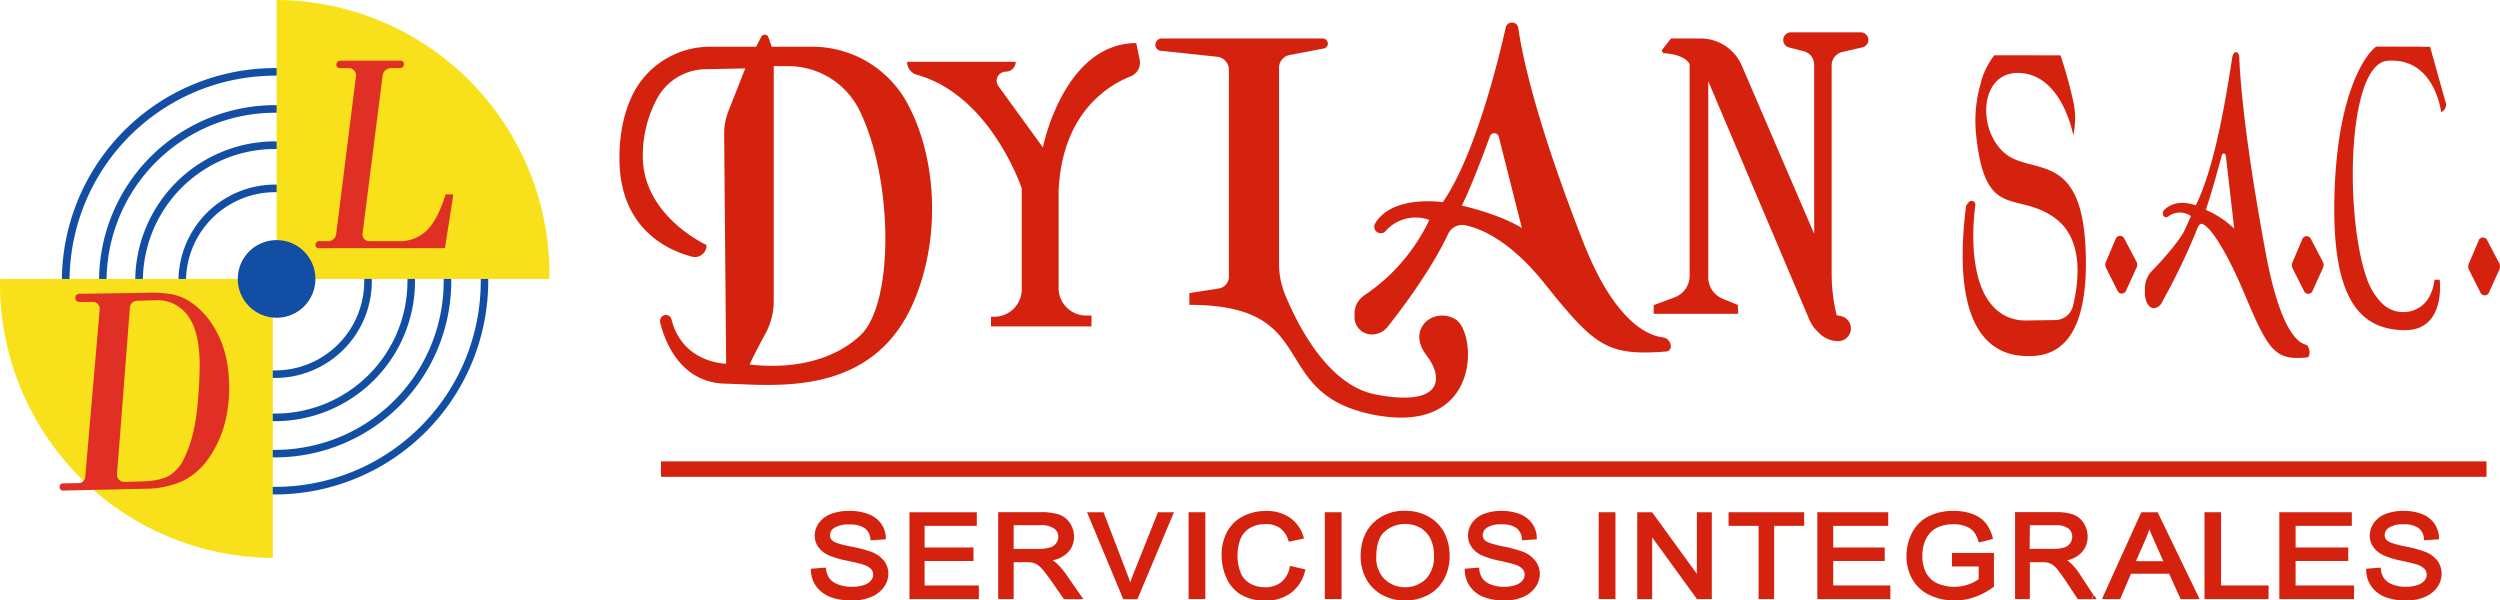 <svg xmlns="http://www.w3.org/2000/svg" viewBox="0 0 690.7 165.9"><defs><style>.cls-1{fill:#124ea4;}.cls-2{fill:#f8e11a;}.cls-3{fill:#e03025;}.cls-4{fill:#d5220f;}</style></defs><g id="Capa_6" data-name="Capa 6"><path class="cls-1" d="M85.13,421.7A58.9,58.9,0,1,1,144,362.8,59,59,0,0,1,85.13,421.7Zm0-115.7a56.8,56.8,0,1,0,56.8,56.8A56.86,56.86,0,0,0,85.13,306Z" transform="translate(-9.11 -285.09)"/><path class="cls-1" d="M85.13,411.46a48.66,48.66,0,1,1,48.66-48.66A48.72,48.72,0,0,1,85.13,411.46Zm0-95.22a46.57,46.57,0,1,0,46.56,46.56A46.62,46.62,0,0,0,85.13,316.24Z" transform="translate(-9.11 -285.09)"/><path class="cls-1" d="M85.13,401.45a38.65,38.65,0,1,1,38.64-38.65A38.7,38.7,0,0,1,85.13,401.45Zm0-75.2a36.55,36.55,0,1,0,36.55,36.55A36.59,36.59,0,0,0,85.13,326.25Z" transform="translate(-9.11 -285.09)"/><path class="cls-1" d="M85.13,389.51a26.71,26.71,0,1,1,26.71-26.71A26.74,26.74,0,0,1,85.13,389.51Zm0-51.32a24.62,24.62,0,1,0,24.61,24.61A24.65,24.65,0,0,0,85.13,338.19Z" transform="translate(-9.11 -285.09)"/></g><g id="Capa_4" data-name="Capa 4"><path class="cls-2" d="M9.11,363.49a75.74,75.74,0,0,0,75.37,75.73V362.16H9.14C9.13,362.6,9.11,363,9.11,363.49Z" transform="translate(-9.11 -285.09)"/><path class="cls-2" d="M160.91,360.83a75.75,75.75,0,0,0-75.38-75.74v77.07h75.34C160.88,361.71,160.91,361.27,160.91,360.83Z" transform="translate(-9.11 -285.09)"/><path class="cls-3" d="M25.56,419.63h0a1,1,0,0,1,1-1l4.27-.06a1.86,1.86,0,0,0,1.83-1.7l4-46.36a1.87,1.87,0,0,0-1.86-2H31a1.1,1.1,0,0,1-1.09-1.08h0A1.1,1.1,0,0,1,31,366.26L49.16,366a33.44,33.44,0,0,1,7.85.47,14.39,14.39,0,0,1,4.86,2.13,22.5,22.5,0,0,1,6.57,7.23,28.09,28.09,0,0,1,3.49,10,40,40,0,0,1-.2,13.9,30.56,30.56,0,0,1-4.81,11.75,19.1,19.1,0,0,1-7.2,6.44,25.32,25.32,0,0,1-10.46,2.2l-22.65.51A1,1,0,0,1,25.56,419.63Zm15.88-3.55a2,2,0,0,0,2.06,2.15l4.87-.13c3.31-.1,5.81-.63,7.51-1.61a10.9,10.9,0,0,0,4.2-5,31.71,31.71,0,0,0,2.27-6.38,55.47,55.47,0,0,0,1.31-7.81q.56-6,.6-10.22a43.19,43.19,0,0,0-.4-7.11q-.93-6-4-9a10.34,10.34,0,0,0-8-2.92l-5,.14A2,2,0,0,0,45,370.06Z" transform="translate(-9.11 -285.09)"/><path class="cls-3" d="M96.26,352.69h0a1.09,1.09,0,0,1,1-1l2.63.05a2.24,2.24,0,0,0,2.1-2l5.45-43.43a2,2,0,0,0-1.91-2.4h-2.64a.9.9,0,0,1-.86-1h0a1.1,1.1,0,0,1,1-1.06h16.82a.9.9,0,0,1,.86,1.05h0a1.08,1.08,0,0,1-1,1h-2.64a2.4,2.4,0,0,0-2.26,2.16l-5.52,43.44a1.87,1.87,0,0,0,1.78,2.23h8.14a10.75,10.75,0,0,0,7.85-3q3-3,5.17-9.94h2.13l-2.31,14.86-35,0A.9.9,0,0,1,96.26,352.69Z" transform="translate(-9.11 -285.09)"/><circle class="cls-1" cx="76.42" cy="77.06" r="10.73"/></g><g id="Capa_5" data-name="Capa 5"><path class="cls-4" d="M646.07,380.28c-2.21-.54-7-4.22-10.87-24.67-4.9-26.21-7-44.3-7.43-54.69,0-.81-.42-1.41-.89-1.43h0c-.44,0-.84.51-1,1.24-1,6-4,27.75-9.51,39.8l-.59,1.29c-2.34-.81-6-1.39-8.7,1.24a1.43,1.43,0,0,0-.36,1.42v0a.88.88,0,0,0,1.38.44,5.38,5.38,0,0,1,6.34-.14l-1.94,4.29c-.13.24-2.3,4.18-9.09,11.11a7.23,7.23,0,0,0-1.71,4.63l0,.93c-.09,2.42,1,4.44,2.39,4.49h.08a2.84,2.84,0,0,0,2.35-1.82,183.3,183.3,0,0,0,9-18.54c.64-1.57,1.09-3.3,2.11-2.88,2.33.92,6.76,7.82,11.41,18.87,6.84,16.28,8.53,18.81,17.42,18,.39,0,.71-.58.74-1.24v-.15C647.17,381.4,646.72,380.44,646.07,380.28Zm-27.54-37.2c1.66-4.84,3.62-12.12,4.38-14.95.1-.4.34-.64.6-.64a.46.46,0,0,1,.34.18,1.16,1.16,0,0,1,.24.61l2.29,20A25.39,25.39,0,0,0,618.53,343.08Z" transform="translate(-9.11 -285.09)"/><path class="cls-4" d="M259.5,313.1A29.89,29.89,0,0,0,233.43,298H222.3l-.87-2.58a1.1,1.1,0,0,0-1-.74,1.12,1.12,0,0,0-1,.58L218,298H205.49a23.87,23.87,0,0,0-20.94,12c-2.43,4.39-4.22,10.33-4.3,18.34-.21,19.66,13,25.8,20,27.65a3.22,3.22,0,0,0,4.06-3.21s-17.6-8-17.6-24.46c0-.25,0-.51,0-.78a33.05,33.05,0,0,1,4.2-15.69,15.47,15.47,0,0,1,13-7.64L215,304l-4.61,11.71a17.09,17.09,0,0,0-1.21,6.47l.55,63.38s-12,0-15.1-12.23a1.6,1.6,0,0,0-1.83-1.19,1.62,1.62,0,0,0-1.32,1.59,1.47,1.47,0,0,0,0,.36c1.08,4.52,5.17,16.73,18.06,17s41.07,4.27,52.33-23.38C269.31,349.63,267.66,327.63,259.5,313.1Zm-12.73,64.68c-12,11.14-30.12,7.91-30.51,8.05-.24.07,2.4-5,4.42-8.75a18.77,18.77,0,0,0,2.2-8.84V303.37h3.94a21.91,21.91,0,0,1,19.61,11.95C255.92,334.2,256.25,369,246.77,377.78Z" transform="translate(-9.11 -285.09)"/><path class="cls-4" d="M259.73,302.16h30v0a2.72,2.72,0,0,1-2.73,2.72h0a2.53,2.53,0,0,0-2.49,2.12h0a2.52,2.52,0,0,0,.45,1.9l12.28,16.92s5.66-28.7,25.8-28.84l.94,4.6a4.07,4.07,0,0,1-2.51,4.61c-6.12,2.42-18.85,10-19.89,31.48v27a7.59,7.59,0,0,0,7.6,7.59h1.49v3H282.9V372.6h.9a7.6,7.6,0,0,0,7.6-7.6V337.13s-8.53-25.67-28.94-31.37a3.68,3.68,0,0,1-2.73-3.51Z" transform="translate(-9.11 -285.09)"/><path class="cls-4" d="M328.33,297.49a1.77,1.77,0,0,1,1.77-1.77h44.44a1.43,1.43,0,0,1,1.43,1.42h0a1.37,1.37,0,0,1-1.12,1.35l-9.44,1.79a3.61,3.61,0,0,0-2.93,3.54v54.07a22.56,22.56,0,0,0,1.66,8.55c3.36,8.21,11.75,25.06,25,27.63,17.59,3.41,19.47-3.76,14-10.93s2-13.32,8-9.9,7.68,32.27-22.37,26.46-13.85-30.39-51.07-30.39l0-3.24,8.13-1.28a3.3,3.3,0,0,0,2.8-3.27V304.35a3.61,3.61,0,0,0-3.22-3.58l-15.63-1.65a1.64,1.64,0,0,1-1.47-1.63Z" transform="translate(-9.11 -285.09)"/><path class="cls-4" d="M470.1,379.15a2.52,2.52,0,0,0-1.58-.85c-4.13-.5-13.36-4.29-22-26.35-11.08-28.27-16.32-47.87-17.94-59.15a1.77,1.77,0,0,0-3.47-.12c-1.45,6.57-8.09,34.92-17.39,48.27,0,0-13.92-2.15-18.69,5.89a1.79,1.79,0,0,0,.29,2.17h0a1.8,1.8,0,0,0,2.61-.08A11,11,0,0,1,404,345.86a51.76,51.76,0,0,1-17.84,20.75,6.1,6.1,0,0,0-2.82,5.11v1a4.76,4.76,0,0,0,4.77,4.77,5.56,5.56,0,0,0,4.36-2.09c3.57-4.5,11.94-15.5,16.73-25.67a4.28,4.28,0,0,1,4.7-2.42c4.38.92,12.46,4.26,21.9,16.06,13.93,17.4,17.24,20.09,33.66,18.84a1.38,1.38,0,0,0,1.27-1.38A2.64,2.64,0,0,0,470.1,379.15ZM413,341.9c3-6.22,6.44-15.54,7.75-19.16a1.27,1.27,0,0,1,1.21-.84,1.37,1.37,0,0,1,.69.2,1.25,1.25,0,0,1,.54.77l6.39,25.22C423,344.07,413,341.9,413,341.9Z" transform="translate(-9.11 -285.09)"/><path class="cls-4" d="M468.92,299.79c2,.14,5.72.71,7,3v58.44a6.36,6.36,0,0,1-4.11,6L466,369.39v2.39h23.35l-.11-2.44-4.17-1.71a6.38,6.38,0,0,1-4-5.9V307.54L509,373.42a9.59,9.59,0,0,0,2.08,3.07l.67.67a7.4,7.4,0,0,0,5.23,2.17h0a3.5,3.5,0,0,0,3.5-3.49h0a3.49,3.49,0,0,0-2.81-3.43l-1.17-.24,0-.2a48.28,48.28,0,0,1-1.34-11.29V303.17a3.81,3.81,0,0,1,2.95-3.72l5.56-1.28a2.1,2.1,0,0,0,1.63-2.05h0a2.1,2.1,0,0,0-2.1-2.1H503.9a2.12,2.12,0,0,0-2.12,2.12h0a2.12,2.12,0,0,0,1.6,2.06l4.08,1.05a3.81,3.81,0,0,1,2.87,3.69V349.7l-20-46.48a12.41,12.41,0,0,0-11.4-7.5h-8.15l-2.32,2.95A.69.69,0,0,0,468.92,299.79Z" transform="translate(-9.11 -285.09)"/><path class="cls-4" d="M578.39,300.38a130.21,130.21,0,0,1,3.59,13,22.19,22.19,0,0,1-.06,9.11h0s-3.12-17.38-15.49-17.25c-10.11.1-11.14,15.07-3.8,21.86s21.46-1.08,22.68,26.63-9.77,29.76-15.75,29.74-22.2-1.62-17.29-41.28a1,1,0,0,1,.2-.5L553,341a1,1,0,0,1,1.29-.3h0a1,1,0,0,1,.56,1.05c-.57,4.24-2.89,26,9.17,31a12.66,12.66,0,0,0,5,.88l7.91-.11a5.09,5.09,0,0,0,4.89-3.87c1.54-6.21,3.23-18.42-5-24.34-10.67-7.72-19.39,1.19-21.79-23.39a37.35,37.35,0,0,1,1.2-13.43,21.29,21.29,0,0,1,3.88-8.14Z" transform="translate(-9.11 -285.09)"/><path class="cls-4" d="M593.6,351.17l-2.69,6.34a1.93,1.93,0,0,0,.05,1.58l3.17,6.31a1.28,1.28,0,0,0,2.4-.07l2.85-6.27a1.93,1.93,0,0,0,0-1.66L596,351A1.28,1.28,0,0,0,593.6,351.17Z" transform="translate(-9.11 -285.09)"/><path class="cls-4" d="M680.49,298l4.36,15.61v0a2.19,2.19,0,0,1-.82,2.17l-.46.37s-1.72-15.28-14.85-14.26c-11.14.87-12,43.27-5.49,60.77a18.48,18.48,0,0,0,3.75,6h0a8.25,8.25,0,0,0,6.06,2.65h0a8.1,8.1,0,0,0,7-3.81,12.39,12.39,0,0,0,1.67-5.12h1.43s1.88,14.23-10,13.93-19.64-8.3-19.09-36.17c.57-28.89,8.46-39.87,11.53-42.18Z" transform="translate(-9.11 -285.09)"/><path class="cls-4" d="M645.17,351.23l-2.69,6.34a2,2,0,0,0,0,1.59l3.17,6.3a1.28,1.28,0,0,0,2.4-.06l2.85-6.28a1.91,1.91,0,0,0,0-1.65l-3.34-6.37A1.28,1.28,0,0,0,645.17,351.23Z" transform="translate(-9.11 -285.09)"/><path class="cls-4" d="M693.86,351.68,691.17,358a2,2,0,0,0,.05,1.59l3.17,6.3a1.28,1.28,0,0,0,2.4-.06l2.85-6.28a1.91,1.91,0,0,0,0-1.65l-3.34-6.37A1.28,1.28,0,0,0,693.86,351.68Z" transform="translate(-9.11 -285.09)"/><rect class="cls-4" x="182.62" y="127.47" width="504.35" height="4.26"/><path class="cls-4" d="M254.54,443.6a6.26,6.26,0,0,1-1.28,3.77,8,8,0,0,1-3.57,2.68,13.23,13.23,0,0,1-5.12.95,16.89,16.89,0,0,1-6-.95,8.64,8.64,0,0,1-3.91-2.9,7.7,7.7,0,0,1-1.51-4.42v-.51l4.13-.32.06.48a5.51,5.51,0,0,0,1,2.58,5.24,5.24,0,0,0,2.37,1.61,10.33,10.33,0,0,0,3.76.65,10.18,10.18,0,0,0,3.27-.49,4.19,4.19,0,0,0,2-1.26,2.5,2.5,0,0,0,.61-1.62,2.25,2.25,0,0,0-.57-1.53,4.91,4.91,0,0,0-2.09-1.21c-.67-.23-2.19-.61-4.51-1.1a26,26,0,0,1-5.05-1.47,7.18,7.18,0,0,1-2.93-2.3,5.36,5.36,0,0,1-1-3.17,5.87,5.87,0,0,1,1.21-3.56,7.19,7.19,0,0,1,3.44-2.48,14.24,14.24,0,0,1,4.86-.8,14.62,14.62,0,0,1,5.2.85,7.64,7.64,0,0,1,3.57,2.58,7,7,0,0,1,1.36,3.91l0,.52-4.2.28-.06-.48A4,4,0,0,0,248,431a7.15,7.15,0,0,0-4.19-1,7.42,7.42,0,0,0-4.2.92,2.42,2.42,0,0,0-1.19,2,2,2,0,0,0,.8,1.63c.4.32,1.58.86,4.91,1.53a37,37,0,0,1,5.75,1.49,8.12,8.12,0,0,1,3.51,2.5A5.78,5.78,0,0,1,254.54,443.6Z" transform="translate(-9.11 -285.09)"/><polygon class="cls-4" points="270.44 161.76 270.44 165.51 251.27 165.51 251.27 141.53 269.87 141.53 269.87 145.28 255.45 145.28 255.45 151.26 268.96 151.26 268.96 155 255.45 155 255.45 161.76 270.44 161.76"/><path class="cls-4" d="M303.48,443.52a17.26,17.26,0,0,0-2.85-3.15c-.19-.15-.42-.32-.67-.48a8.31,8.31,0,0,0,4-2,6,6,0,0,0,1.89-4.51,6.7,6.7,0,0,0-1.13-3.76,6,6,0,0,0-3-2.37,16.11,16.11,0,0,0-5.25-.65H284.89v24h4.28V440.42h3.36a11,11,0,0,1,1.74.1,4.74,4.74,0,0,1,1.38.55,6.54,6.54,0,0,1,1.56,1.44c.62.71,1.42,1.76,2.37,3.11l3.46,5h5.38Zm-7.66-6.77h-6.65V430.2h7.44a6,6,0,0,1,3.79.95,2.76,2.76,0,0,1,1.1,2.25,3,3,0,0,1-.57,1.74,3.27,3.27,0,0,1-1.71,1.2A11.21,11.21,0,0,1,295.82,436.75Z" transform="translate(-9.11 -285.09)"/><path class="cls-4" d="M333.45,426.61l-10.08,24h-3.94l-10-24H314l6.51,17c.33.82.61,1.62.86,2.38.28-.8.57-1.6.89-2.38l6.77-17Z" transform="translate(-9.11 -285.09)"/><rect class="cls-4" x="328.39" y="141.52" width="4.62" height="23.98"/><path class="cls-4" d="M369.78,442.41l-.14.55a10.68,10.68,0,0,1-3.94,6,11.42,11.42,0,0,1-6.87,2.06,13.12,13.12,0,0,1-6.79-1.59,10.1,10.1,0,0,1-4.05-4.59,15.11,15.11,0,0,1-1.37-6.38,13.21,13.21,0,0,1,1.56-6.52,10.34,10.34,0,0,1,4.45-4.26,13.78,13.78,0,0,1,6.26-1.43,11.32,11.32,0,0,1,6.55,1.83,9.65,9.65,0,0,1,3.76,5.2l.19.57-4.21.91-.14-.42a6.56,6.56,0,0,0-2.32-3.39,6.79,6.79,0,0,0-3.9-1.06,8.2,8.2,0,0,0-4.56,1.19,6.24,6.24,0,0,0-2.52,3.15,13.2,13.2,0,0,0,.14,9.1,6,6,0,0,0,2.66,3,8.24,8.24,0,0,0,4,1A7.15,7.15,0,0,0,363,446a7,7,0,0,0,2.41-4.07l.12-.49Z" transform="translate(-9.11 -285.09)"/><rect class="cls-4" x="366.02" y="141.52" width="4.63" height="23.98"/><path class="cls-4" d="M408.11,432.22a10.71,10.71,0,0,0-4.39-4.43,13,13,0,0,0-6.38-1.58,12.16,12.16,0,0,0-8.85,3.36c-2.29,2.25-3.46,5.39-3.46,9.34a12.94,12.94,0,0,0,1.47,6,11,11,0,0,0,4.36,4.47,13,13,0,0,0,6.46,1.63,13.55,13.55,0,0,0,6.2-1.47,10.48,10.48,0,0,0,4.5-4.37,13.28,13.28,0,0,0,1.59-6.52A13.63,13.63,0,0,0,408.11,432.22Zm-2.82,6.41a8.8,8.8,0,0,1-2.24,6.44,8.35,8.35,0,0,1-11.45,0,8.28,8.28,0,0,1-2.25-6.14c0-3.27.79-5.62,2.33-7a8.69,8.69,0,0,1,9.86-1,7.14,7.14,0,0,1,2.78,3A10.55,10.55,0,0,1,405.29,438.63Z" transform="translate(-9.11 -285.09)"/><path class="cls-4" d="M434.53,443.6a6.5,6.5,0,0,1-1.25,3.77,7.78,7.78,0,0,1-3.47,2.68,12.45,12.45,0,0,1-4.95.95,15.84,15.84,0,0,1-5.81-.95,8.29,8.29,0,0,1-3.79-2.9,8,8,0,0,1-1.47-4.42v-.51l4-.32,0,.48a5.61,5.61,0,0,0,.94,2.58,5.06,5.06,0,0,0,2.29,1.61,9.68,9.68,0,0,0,3.64.65,9.49,9.49,0,0,0,3.16-.49,4.07,4.07,0,0,0,1.93-1.26,2.53,2.53,0,0,0,.59-1.62,2.28,2.28,0,0,0-.55-1.53,4.7,4.7,0,0,0-2-1.21c-.65-.23-2.12-.61-4.37-1.1a24.43,24.43,0,0,1-4.89-1.47,7,7,0,0,1-2.84-2.3,5.54,5.54,0,0,1-1-3.17,6.08,6.08,0,0,1,1.16-3.56,7.12,7.12,0,0,1,3.35-2.48,13.38,13.38,0,0,1,4.71-.8,13.79,13.79,0,0,1,5,.85,7.51,7.51,0,0,1,3.46,2.58,7.22,7.22,0,0,1,1.32,3.91v.52l-4.06.28-.06-.48a4,4,0,0,0-1.52-2.93,6.76,6.76,0,0,0-4.06-1,7,7,0,0,0-4.07.92,2.47,2.47,0,0,0-1.16,2,2,2,0,0,0,.78,1.63c.4.32,1.54.86,4.76,1.53a35.3,35.3,0,0,1,5.58,1.49,7.91,7.91,0,0,1,3.4,2.5A5.94,5.94,0,0,1,434.53,443.6Z" transform="translate(-9.11 -285.09)"/><rect class="cls-4" x="441.69" y="141.52" width="4.63" height="23.98"/><polygon class="cls-4" points="472.94 141.52 472.94 165.51 468.84 165.51 456.46 148.47 456.46 165.51 452.34 165.51 452.34 141.52 456.44 141.52 468.81 158.55 468.81 141.52 472.94 141.52"/><polygon class="cls-4" points="498.46 141.52 498.46 145.28 490.15 145.28 490.15 165.51 485.86 165.51 485.86 145.28 477.57 145.28 477.57 141.52 498.46 141.52"/><polygon class="cls-4" points="522.27 161.75 522.27 165.51 502.09 165.51 502.09 141.52 521.68 141.52 521.68 145.28 506.48 145.28 506.48 151.26 520.71 151.26 520.71 154.99 506.48 154.99 506.48 161.75 522.27 161.75"/><path class="cls-4" d="M560,437.85v9.31l-.21.16a19.58,19.58,0,0,1-5.17,2.74,16.62,16.62,0,0,1-5.49.93,15.86,15.86,0,0,1-6.91-1.49,10.68,10.68,0,0,1-4.78-4.39,12.85,12.85,0,0,1-1.61-6.39,13.86,13.86,0,0,1,1.59-6.51,10.22,10.22,0,0,1,4.64-4.53,15.29,15.29,0,0,1,6.81-1.45,15,15,0,0,1,5.08.82,8.78,8.78,0,0,1,3.65,2.39,10.48,10.48,0,0,1,2,4l.15.54-3.93,1-.14-.45a7.85,7.85,0,0,0-1.3-2.58,5.37,5.37,0,0,0-2.21-1.46,9.09,9.09,0,0,0-3.29-.57,10.61,10.61,0,0,0-3.77.6,7,7,0,0,0-2.5,1.55,7.64,7.64,0,0,0-1.49,2.12,10.67,10.67,0,0,0-.9,4.39,9.87,9.87,0,0,0,1.08,4.86,6.75,6.75,0,0,0,3.13,2.86,12,12,0,0,0,11.34-1.17V441.6h-7.37v-3.74Z" transform="translate(-9.11 -285.09)"/><path class="cls-4" d="M587.28,450l0,.12h.13Z" transform="translate(-9.11 -285.09)"/><path class="cls-4" d="M588,450.07l-.13-.18-.31-.49-.23.55,0,.12-.22.53h1.28Z" transform="translate(-9.11 -285.09)"/><path class="cls-4" d="M583.58,443.51a16.72,16.72,0,0,0-2.71-3.14,5.8,5.8,0,0,0-.65-.49,7.75,7.75,0,0,0,3.85-2,6.22,6.22,0,0,0,1.81-4.5,6.94,6.94,0,0,0-1.09-3.77,5.71,5.71,0,0,0-2.89-2.37,14.68,14.68,0,0,0-5-.65H565.83v24h4.09V440.42h3.21a10.33,10.33,0,0,1,1.66.09,4.72,4.72,0,0,1,1.32.56,6.57,6.57,0,0,1,1.49,1.43c.58.72,1.34,1.77,2.26,3.12l3.29,5H587l.22-.53,0-.12.23-.55ZM569.92,430.2H577a5.57,5.57,0,0,1,3.62.94,2.81,2.81,0,0,1,1,2.26,3,3,0,0,1-.54,1.74,3.08,3.08,0,0,1-1.63,1.19,10.19,10.19,0,0,1-3.25.41h-6.34Z" transform="translate(-9.11 -285.09)"/><path class="cls-4" d="M605.22,426.61h-4.51L590.37,449.4l-.25.55,0,.12-.25.53h5l3-7H608.4l3.17,7h5.25Zm-6,13.53,2.65-6a25.9,25.9,0,0,0,1.05-2.86c.37.94.83,2,1.37,3.24l2.5,5.62Z" transform="translate(-9.11 -285.09)"/><polygon class="cls-4" points="626.76 161.75 626.76 165.51 609.06 165.51 609.06 141.52 613.63 141.52 613.63 161.75 626.76 161.75"/><polygon class="cls-4" points="650.37 161.75 650.37 165.51 629.73 165.51 629.73 141.52 649.76 141.52 649.76 145.28 634.23 145.28 634.23 151.26 648.77 151.26 648.77 154.99 634.23 154.99 634.23 161.75 650.37 161.75"/><path class="cls-4" d="M683.68,443.6a6.42,6.42,0,0,1-1.24,3.77,7.87,7.87,0,0,1-3.48,2.68,12.61,12.61,0,0,1-5,.94,16.06,16.06,0,0,1-5.84-.94,8.4,8.4,0,0,1-3.81-2.9,7.88,7.88,0,0,1-1.47-4.42v-.51l4-.32.06.48a5.49,5.49,0,0,0,.92,2.58,5.27,5.27,0,0,0,2.3,1.61,9.92,9.92,0,0,0,3.67.65,9.57,9.57,0,0,0,3.18-.49,4.19,4.19,0,0,0,2-1.26,2.59,2.59,0,0,0,.59-1.62,2.29,2.29,0,0,0-.56-1.53,4.75,4.75,0,0,0-2-1.21c-.65-.23-2.13-.61-4.39-1.1a24.07,24.07,0,0,1-4.92-1.48,7,7,0,0,1-2.86-2.29,5.61,5.61,0,0,1-1-3.17,6,6,0,0,1,1.17-3.56,7.12,7.12,0,0,1,3.35-2.48,13.51,13.51,0,0,1,4.74-.8,13.9,13.9,0,0,1,5.06.85,7.37,7.37,0,0,1,3.47,2.58,7.16,7.16,0,0,1,1.34,3.91l0,.52-4.1.28-.06-.48a4,4,0,0,0-1.51-2.93,6.85,6.85,0,0,0-4.08-1,7,7,0,0,0-4.1.92,2.43,2.43,0,0,0-1.16,2,2,2,0,0,0,.78,1.63c.4.32,1.55.86,4.78,1.53a34.82,34.82,0,0,1,5.61,1.49,7.92,7.92,0,0,1,3.42,2.5A6,6,0,0,1,683.68,443.6Z" transform="translate(-9.11 -285.09)"/></g></svg>